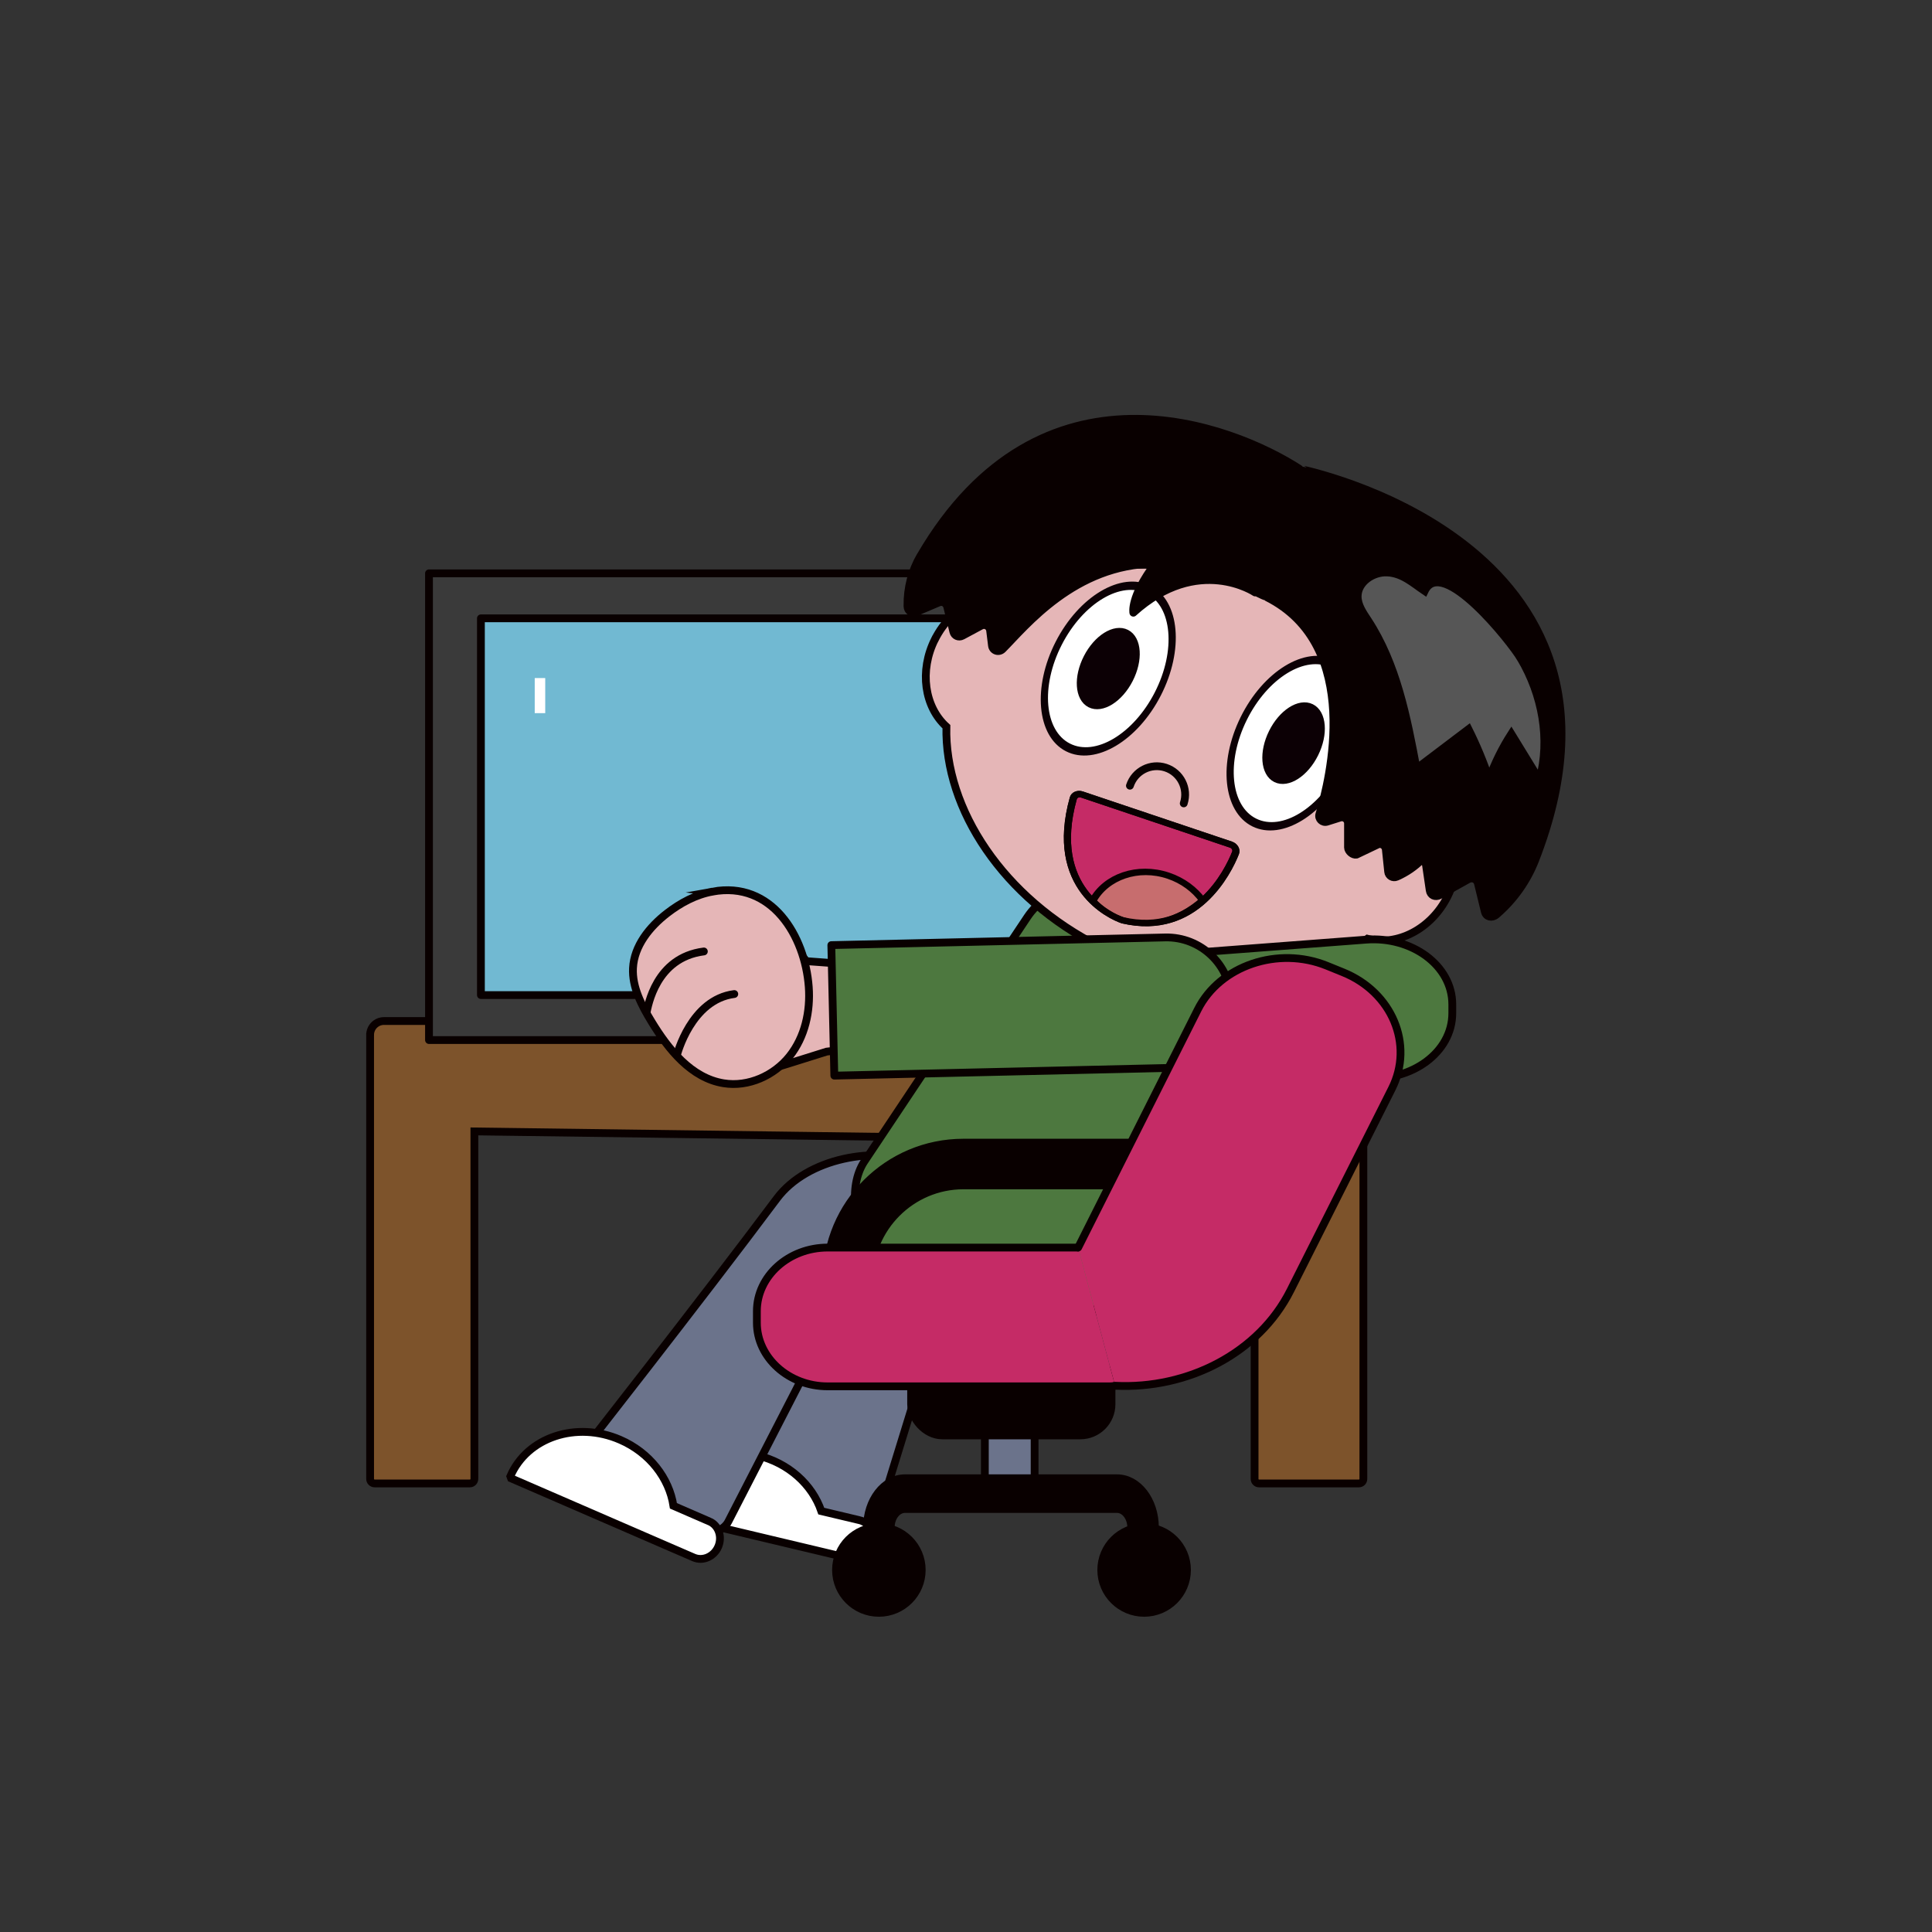 <svg id="ewaEesl10X61" xmlns="http://www.w3.org/2000/svg" xmlns:xlink="http://www.w3.org/1999/xlink" viewBox="0 0 800 800" shape-rendering="geometricPrecision" text-rendering="geometricPrecision"><rect x="0" y="0" width="800" height="800" fill="#333333" stroke="none"/><style><![CDATA[#ewaEesl10X68_ts {animation: ewaEesl10X68_ts__ts 8000ms linear infinite normal forwards}@keyframes ewaEesl10X68_ts__ts { 0% {transform: translate(64.91px,108.12px) scale(0,1)} 17.5% {transform: translate(64.91px,108.12px) scale(0,1);animation-timing-function: cubic-bezier(0.42,0,0.58,1)} 42.5% {transform: translate(64.91px,108.12px) scale(1,1)} 68.75% {transform: translate(64.91px,108.12px) scale(1,1)} 100% {transform: translate(64.91px,108.12px) scale(0,1)}} #ewaEesl10X69 {animation: ewaEesl10X69_c_o 8000ms linear infinite normal forwards}@keyframes ewaEesl10X69_c_o { 0% {opacity: 1} 1.875% {opacity: 0} 3.875% {opacity: 1} 5.75% {opacity: 0} 7.75% {opacity: 1} 9.625% {opacity: 0} 11.625% {opacity: 1} 13.5% {opacity: 0} 15.5% {opacity: 1} 17.375% {opacity: 0} 19.375% {opacity: 1} 100% {opacity: 1}} #ewaEesl10X610_ts {animation: ewaEesl10X610_ts__ts 8000ms linear infinite normal forwards}@keyframes ewaEesl10X610_ts__ts { 0% {transform: translate(64.91px,134.44px) scale(0,1)} 25% {transform: translate(64.91px,134.44px) scale(0,1);animation-timing-function: cubic-bezier(0.42,0,0.58,1)} 50% {transform: translate(64.91px,134.44px) scale(1,1)} 68.75% {transform: translate(64.91px,134.44px) scale(1,1)} 95% {transform: translate(64.91px,134.44px) scale(0,1)} 100% {transform: translate(64.91px,134.44px) scale(0,1)}} #ewaEesl10X611_ts {animation: ewaEesl10X611_ts__ts 8000ms linear infinite normal forwards}@keyframes ewaEesl10X611_ts__ts { 0% {transform: translate(105.38px,134.44px) scale(0,1)} 27.5% {transform: translate(105.38px,134.44px) scale(0,1);animation-timing-function: cubic-bezier(0.42,0,0.58,1)} 52.5% {transform: translate(105.38px,134.44px) scale(1,1)} 68.75% {transform: translate(105.38px,134.44px) scale(1,1)} 93.75% {transform: translate(105.38px,134.44px) scale(0,1)} 100% {transform: translate(105.38px,134.44px) scale(0,1)}} #ewaEesl10X612_ts {animation: ewaEesl10X612_ts__ts 8000ms linear infinite normal forwards}@keyframes ewaEesl10X612_ts__ts { 0% {transform: translate(64.91px,161.56px) scale(0,1)} 35% {transform: translate(64.91px,161.56px) scale(0,1);animation-timing-function: cubic-bezier(0.42,0,0.58,1)} 60% {transform: translate(64.91px,161.56px) scale(1,1)} 68.75% {transform: translate(64.91px,161.56px) scale(1,1)} 86.25% {transform: translate(64.91px,161.56px) scale(0,1)} 100% {transform: translate(64.91px,161.56px) scale(0,1)}} #ewaEesl10X613_ts {animation: ewaEesl10X613_ts__ts 8000ms linear infinite normal forwards}@keyframes ewaEesl10X613_ts__ts { 0% {transform: translate(91.86px,161.56px) scale(0,1)} 37.5% {transform: translate(91.86px,161.56px) scale(0,1);animation-timing-function: cubic-bezier(0.42,0,0.58,1)} 62.5% {transform: translate(91.86px,161.56px) scale(1,1)} 68.75% {transform: translate(91.86px,161.56px) scale(1,1)} 85% {transform: translate(91.86px,161.56px) scale(0,1)} 100% {transform: translate(91.86px,161.56px) scale(0,1)}} #ewaEesl10X614_ts {animation: ewaEesl10X614_ts__ts 8000ms linear infinite normal forwards}@keyframes ewaEesl10X614_ts__ts { 0% {transform: translate(119.71px,161.56px) scale(0,1)} 40% {transform: translate(119.71px,161.56px) scale(0,1);animation-timing-function: cubic-bezier(0.42,0,0.58,1)} 65% {transform: translate(119.71px,161.56px) scale(1,1)} 68.75% {transform: translate(119.71px,161.56px) scale(1,1)} 77.5% {transform: translate(119.71px,161.56px) scale(0,1)} 100% {transform: translate(119.71px,161.56px) scale(0,1)}} #ewaEesl10X615_tr {animation: ewaEesl10X615_tr__tr 8000ms linear infinite normal forwards}@keyframes ewaEesl10X615_tr__tr { 0% {transform: translate(192.91px,335.382px) rotate(0deg)} 55% {transform: translate(192.91px,335.382px) rotate(0deg)} 60% {transform: translate(192.91px,335.382px) rotate(22.843deg)} 65% {transform: translate(192.91px,335.382px) rotate(0deg)} 70% {transform: translate(192.91px,335.382px) rotate(22.843deg)} 75% {transform: translate(192.91px,335.382px) rotate(0deg)} 100% {transform: translate(192.91px,335.382px) rotate(0deg)}} #ewaEesl10X618_tr {animation: ewaEesl10X618_tr__tr 8000ms linear infinite normal forwards}@keyframes ewaEesl10X618_tr__tr { 0% {transform: translate(183.985px,307.955px) rotate(0deg)} 55% {transform: translate(183.985px,307.955px) rotate(0deg)} 60% {transform: translate(183.985px,307.955px) rotate(-23.891deg)} 65% {transform: translate(183.985px,307.955px) rotate(0deg)} 70% {transform: translate(183.985px,307.955px) rotate(-23.891deg)} 75% {transform: translate(183.985px,307.955px) rotate(0deg)} 100% {transform: translate(183.985px,307.955px) rotate(0deg)}} #ewaEesl10X619 {animation: ewaEesl10X619__m 8000ms linear infinite normal forwards}@keyframes ewaEesl10X619__m { 0% {d: path('M213.65,329.9C215.226,321.039,220.431,307.15,220.431,307.15C220.431,307.15,221.341,295.029,213.672,293.665C196.047,286.49,169.501,291.545,157.85,307.15C129.042,345.733,79.92,408.35,79.92,408.35C77.34,411.7,78.51,416.22,82.3,417.59L130.69,435.01C133.85,436.15,137.6,434.61,139.19,431.52L178.75,354.57C195.15,357.29,210.73,346.31,213.65,329.9Z')} 55% {d: path('M213.65,329.9C215.226,321.039,220.431,307.15,220.431,307.15C220.431,307.15,221.341,295.029,213.672,293.665C196.047,286.49,169.501,291.545,157.85,307.15C129.042,345.733,79.92,408.35,79.92,408.35C77.34,411.7,78.51,416.22,82.3,417.59L130.69,435.01C133.85,436.15,137.6,434.61,139.19,431.52L178.75,354.57C195.15,357.29,210.73,346.31,213.65,329.9Z')} 60% {d: path('M213.65,329.9C215.226,321.039,230.952,306.001,230.952,306.001C230.952,306.001,207.617,300.078,197.451,298.38C169.976,293.791,157.85,307.15,157.85,307.15C157.85,307.15,79.92,408.35,79.92,408.35C77.34,411.7,78.51,416.22,82.3,417.59L130.69,435.01C133.85,436.15,137.6,434.61,139.19,431.52L178.75,354.57C195.15,357.29,210.73,346.31,213.65,329.9Z')} 65% {d: path('M213.65,329.9C215.226,321.039,220.431,307.15,220.431,307.15C220.431,307.15,221.341,295.029,213.672,293.665C196.047,286.49,169.501,291.545,157.85,307.15C129.042,345.733,79.92,408.35,79.92,408.35C77.34,411.7,78.51,416.22,82.3,417.59L130.69,435.01C133.85,436.15,137.6,434.61,139.19,431.52L178.75,354.57C195.15,357.29,210.73,346.31,213.65,329.9Z')} 70% {d: path('M213.65,329.9C215.226,321.039,230.952,306.001,230.952,306.001C230.952,306.001,207.617,300.078,197.451,298.38C169.976,293.791,157.85,307.15,157.85,307.15C157.85,307.15,79.92,408.35,79.92,408.35C77.34,411.7,78.51,416.22,82.3,417.59L130.69,435.01C133.85,436.15,137.6,434.61,139.19,431.52L178.75,354.57C195.15,357.29,210.73,346.31,213.65,329.9Z')} 75% {d: path('M213.65,329.9C215.226,321.039,220.431,307.15,220.431,307.15C220.431,307.15,221.341,295.029,213.672,293.665C196.047,286.49,169.501,291.545,157.85,307.15C129.042,345.733,79.92,408.35,79.92,408.35C77.34,411.7,78.51,416.22,82.3,417.59L130.69,435.01C133.85,436.15,137.6,434.61,139.19,431.52L178.75,354.57C195.15,357.29,210.73,346.31,213.65,329.9Z')} 100% {d: path('M213.65,329.9C215.226,321.039,220.431,307.15,220.431,307.15C220.431,307.15,221.341,295.029,213.672,293.665C196.047,286.49,169.501,291.545,157.85,307.15C129.042,345.733,79.92,408.35,79.92,408.35C77.34,411.7,78.51,416.22,82.3,417.59L130.69,435.01C133.85,436.15,137.6,434.61,139.19,431.52L178.75,354.57C195.15,357.29,210.73,346.31,213.65,329.9Z')}} #ewaEesl10X621_tr {animation: ewaEesl10X621_tr__tr 8000ms linear infinite normal forwards}@keyframes ewaEesl10X621_tr__tr { 0% {transform: translate(233.6px,347.455px) rotate(0deg);animation-timing-function: cubic-bezier(0,0,0.58,1)} 12.5% {transform: translate(233.6px,347.455px) rotate(14.987deg)} 25% {transform: translate(233.6px,347.455px) rotate(0deg);animation-timing-function: cubic-bezier(0,0,0.58,1)} 37.5% {transform: translate(233.6px,347.455px) rotate(0deg);animation-timing-function: cubic-bezier(0,0,0.58,1)} 50% {transform: translate(233.6px,347.455px) rotate(14.987deg)} 75% {transform: translate(233.6px,347.455px) rotate(14.987deg);animation-timing-function: cubic-bezier(0.42,0,0.58,1)} 87.5% {transform: translate(233.6px,347.455px) rotate(0deg)} 100% {transform: translate(233.6px,347.455px) rotate(0deg)}} #ewaEesl10X623_tr {animation: ewaEesl10X623_tr__tr 8000ms linear infinite normal forwards}@keyframes ewaEesl10X623_tr__tr { 0% {transform: translate(304.808px,202.014px) rotate(0deg)} 12.5% {transform: translate(304.808px,202.014px) rotate(-7.642deg)} 25% {transform: translate(304.808px,202.014px) rotate(0deg)} 100% {transform: translate(304.808px,202.014px) rotate(0deg)}} #ewaEesl10X627 {animation: ewaEesl10X627__m 8000ms linear infinite normal forwards}@keyframes ewaEesl10X627__m { 0% {d: path('M-24.59,0C-24.59,-16.939,-13.581,-30.67,0,-30.67C13.581,-30.67,24.59,-16.939,24.59,0C24.59,16.939,13.581,30.67,0,30.67C-13.581,30.67,-24.59,16.939,-24.59,0Z')} 16% {d: path('M-24.59,0C-24.59,-16.939,-13.581,-30.67,0,-30.67C13.581,-30.67,24.59,-16.939,24.59,0C24.59,16.939,13.581,30.67,0,30.67C-13.581,30.67,-24.59,16.939,-24.59,0Z')} 16.75% {d: path('M-24.59,0C-24.59,-16.939,-13.581,-19.08,0,-19.08C13.581,-19.08,24.59,-16.939,24.59,0C24.59,16.939,13.581,30.67,0,30.67C-13.581,30.67,-24.59,16.939,-24.59,0Z')} 17.5% {d: path('M-23.802,1.817C-8.132,1.817,-7.806,1.594,-0.667,1.335C6.744,1.066,19.328,1.175,24.558,1.175C24.558,17.08,13.038,30.764,0,30.67C-13.038,30.576,-24.445,17.723,-23.802,1.817Z')} 18.25% {d: path('M-23.802,1.817C-16.572,17.402,-7.484,18.946,-0.345,18.687C7.066,18.418,17.971,14.349,24.558,1.175C24.558,17.08,13.038,30.764,0,30.67C-13.038,30.576,-24.445,17.723,-23.802,1.817Z')} 19% {d: path('M-23.802,1.817C-24.124,23.989,-7.002,30.835,0.137,30.576C7.548,30.307,23.433,24.15,24.558,1.175C24.558,17.08,13.038,30.764,0,30.67C-13.038,30.576,-24.445,17.723,-23.802,1.817Z')} 19.75% {d: path('M-23.802,1.817C-16.572,17.402,-7.484,18.946,-0.345,18.687C7.066,18.418,17.971,14.349,24.558,1.175C24.558,17.08,13.038,30.764,0,30.67C-13.038,30.576,-24.445,17.723,-23.802,1.817Z')} 20.5% {d: path('M-23.802,1.817C-8.132,1.817,-7.806,1.594,-0.667,1.335C6.744,1.066,19.328,1.175,24.558,1.175C24.558,17.08,13.038,30.764,0,30.67C-13.038,30.576,-24.445,17.723,-23.802,1.817Z')} 21.25% {d: path('M-24.59,0C-24.59,-16.939,-13.581,-19.08,0,-19.08C13.581,-19.08,24.59,-16.939,24.59,0C24.59,16.939,13.581,30.67,0,30.67C-13.581,30.67,-24.59,16.939,-24.59,0Z')} 22% {d: path('M-24.59,0C-24.59,-16.939,-13.581,-30.67,0,-30.67C13.581,-30.67,24.59,-16.939,24.59,0C24.59,16.939,13.581,30.67,0,30.67C-13.581,30.67,-24.59,16.939,-24.59,0Z')} 55% {d: path('M-24.59,0C-24.59,-16.939,-13.581,-30.67,0,-30.67C13.581,-30.67,24.59,-16.939,24.59,0C24.59,16.939,13.581,30.67,0,30.67C-13.581,30.67,-24.59,16.939,-24.59,0Z')} 55.75% {d: path('M-24.59,0C-24.59,-16.939,-13.581,-19.08,0,-19.08C13.581,-19.08,24.59,-16.939,24.59,0C24.59,16.939,13.581,30.67,0,30.67C-13.581,30.67,-24.59,16.939,-24.59,0Z')} 56.5% {d: path('M-23.802,1.817C-8.132,1.817,-7.806,1.594,-0.667,1.335C6.744,1.066,19.328,1.175,24.558,1.175C24.558,17.08,13.038,30.764,0,30.67C-13.038,30.576,-24.445,17.723,-23.802,1.817Z')} 57.25% {d: path('M-23.802,1.817C-16.572,17.402,-7.484,18.946,-0.345,18.687C7.066,18.418,17.971,14.349,24.558,1.175C24.558,17.08,13.038,30.764,0,30.67C-13.038,30.576,-24.445,17.723,-23.802,1.817Z')} 58% {d: path('M-23.802,1.817C-24.124,23.989,-7.002,30.835,0.137,30.576C7.548,30.307,23.433,24.15,24.558,1.175C24.558,17.08,13.038,30.764,0,30.67C-13.038,30.576,-24.445,17.723,-23.802,1.817Z')} 58.75% {d: path('M-23.802,1.817C-16.572,17.402,-7.484,18.946,-0.345,18.687C7.066,18.418,17.971,14.349,24.558,1.175C24.558,17.08,13.038,30.764,0,30.67C-13.038,30.576,-24.445,17.723,-23.802,1.817Z')} 59.5% {d: path('M-23.802,1.817C-8.132,1.817,-7.806,1.594,-0.667,1.335C6.744,1.066,19.328,1.175,24.558,1.175C24.558,17.08,13.038,30.764,0,30.67C-13.038,30.576,-24.445,17.723,-23.802,1.817Z')} 60.25% {d: path('M-24.59,0C-24.59,-16.939,-13.581,-19.08,0,-19.08C13.581,-19.08,24.59,-16.939,24.59,0C24.59,16.939,13.581,30.67,0,30.67C-13.581,30.67,-24.59,16.939,-24.59,0Z')} 61% {d: path('M-24.59,0C-24.59,-16.939,-13.581,-30.67,0,-30.67C13.581,-30.67,24.59,-16.939,24.59,0C24.59,16.939,13.581,30.67,0,30.67C-13.581,30.67,-24.59,16.939,-24.59,0Z')} 100% {d: path('M-24.59,0C-24.59,-16.939,-13.581,-30.67,0,-30.67C13.581,-30.67,24.59,-16.939,24.59,0C24.59,16.939,13.581,30.67,0,30.67C-13.581,30.67,-24.59,16.939,-24.59,0Z')}} #ewaEesl10X631 {animation: ewaEesl10X631__m 8000ms linear infinite normal forwards}@keyframes ewaEesl10X631__m { 0% {d: path('M-24.59,0C-24.59,-16.939,-13.581,-30.67,0,-30.67C13.581,-30.67,24.59,-16.939,24.59,0C24.59,16.939,13.581,30.67,0,30.67C-13.581,30.67,-24.59,16.939,-24.59,0Z')} 16% {d: path('M-24.59,0C-24.59,-16.939,-13.581,-30.67,0,-30.67C13.581,-30.67,24.59,-16.939,24.59,0C24.59,16.939,13.581,30.67,0,30.67C-13.581,30.67,-24.59,16.939,-24.59,0Z')} 16.75% {d: path('M-24.59,0C-24.59,-16.939,-13.581,-19.08,0,-19.08C13.581,-19.08,24.59,-16.939,24.59,0C24.59,16.939,13.581,30.67,0,30.67C-13.581,30.67,-24.59,16.939,-24.59,0Z')} 17.5% {d: path('M-23.802,1.817C-8.132,1.817,-7.806,1.594,-0.667,1.335C6.744,1.066,19.328,1.175,24.558,1.175C24.558,17.08,13.038,30.764,0,30.67C-13.038,30.576,-24.445,17.723,-23.802,1.817Z')} 18.25% {d: path('M-23.802,1.817C-16.572,17.402,-7.484,18.946,-0.345,18.687C7.066,18.418,17.971,14.349,24.558,1.175C24.558,17.08,13.038,30.764,0,30.67C-13.038,30.576,-24.445,17.723,-23.802,1.817Z')} 19% {d: path('M-23.802,1.817C-24.124,23.989,-7.002,30.835,0.137,30.576C7.548,30.307,23.433,24.15,24.558,1.175C24.558,17.08,13.038,30.764,0,30.67C-13.038,30.576,-24.445,17.723,-23.802,1.817Z')} 19.75% {d: path('M-23.802,1.817C-16.572,17.402,-7.484,18.946,-0.345,18.687C7.066,18.418,17.971,14.349,24.558,1.175C24.558,17.08,13.038,30.764,0,30.67C-13.038,30.576,-24.445,17.723,-23.802,1.817Z')} 20.5% {d: path('M-23.802,1.817C-8.132,1.817,-7.806,1.594,-0.667,1.335C6.744,1.066,19.328,1.175,24.558,1.175C24.558,17.08,13.038,30.764,0,30.67C-13.038,30.576,-24.445,17.723,-23.802,1.817Z')} 21.25% {d: path('M-24.59,0C-24.59,-16.939,-13.581,-19.08,0,-19.08C13.581,-19.08,24.59,-16.939,24.59,0C24.59,16.939,13.581,30.67,0,30.67C-13.581,30.67,-24.59,16.939,-24.59,0Z')} 22% {d: path('M-24.59,0C-24.59,-16.939,-13.581,-30.67,0,-30.67C13.581,-30.67,24.59,-16.939,24.59,0C24.59,16.939,13.581,30.67,0,30.67C-13.581,30.67,-24.59,16.939,-24.59,0Z')} 55% {d: path('M-24.59,0C-24.59,-16.939,-13.581,-30.67,0,-30.67C13.581,-30.67,24.59,-16.939,24.59,0C24.59,16.939,13.581,30.67,0,30.67C-13.581,30.67,-24.59,16.939,-24.59,0Z')} 55.75% {d: path('M-24.59,0C-24.59,-16.939,-13.581,-19.08,0,-19.08C13.581,-19.08,24.59,-16.939,24.59,0C24.59,16.939,13.581,30.67,0,30.67C-13.581,30.67,-24.59,16.939,-24.59,0Z')} 56.5% {d: path('M-23.802,1.817C-8.132,1.817,-7.806,1.594,-0.667,1.335C6.744,1.066,19.328,1.175,24.558,1.175C24.558,17.08,13.038,30.764,0,30.67C-13.038,30.576,-24.445,17.723,-23.802,1.817Z')} 57.25% {d: path('M-23.802,1.817C-16.572,17.402,-7.484,18.946,-0.345,18.687C7.066,18.418,17.971,14.349,24.558,1.175C24.558,17.08,13.038,30.764,0,30.67C-13.038,30.576,-24.445,17.723,-23.802,1.817Z')} 58% {d: path('M-23.802,1.817C-24.124,23.989,-7.002,30.835,0.137,30.576C7.548,30.307,23.433,24.15,24.558,1.175C24.558,17.08,13.038,30.764,0,30.67C-13.038,30.576,-24.445,17.723,-23.802,1.817Z')} 58.75% {d: path('M-23.802,1.817C-16.572,17.402,-7.484,18.946,-0.345,18.687C7.066,18.418,17.971,14.349,24.558,1.175C24.558,17.08,13.038,30.764,0,30.67C-13.038,30.576,-24.445,17.723,-23.802,1.817Z')} 59.5% {d: path('M-23.802,1.817C-8.132,1.817,-7.806,1.594,-0.667,1.335C6.744,1.066,19.328,1.175,24.558,1.175C24.558,17.08,13.038,30.764,0,30.67C-13.038,30.576,-24.445,17.723,-23.802,1.817Z')} 60.25% {d: path('M-24.59,0C-24.59,-16.939,-13.581,-19.08,0,-19.08C13.581,-19.08,24.59,-16.939,24.59,0C24.59,16.939,13.581,30.67,0,30.67C-13.581,30.67,-24.59,16.939,-24.59,0Z')} 61% {d: path('M-24.59,0C-24.59,-16.939,-13.581,-30.67,0,-30.67C13.581,-30.67,24.59,-16.939,24.59,0C24.59,16.939,13.581,30.67,0,30.67C-13.581,30.67,-24.59,16.939,-24.59,0Z')} 100% {d: path('M-24.59,0C-24.59,-16.939,-13.581,-30.67,0,-30.67C13.581,-30.67,24.59,-16.939,24.59,0C24.59,16.939,13.581,30.67,0,30.67C-13.581,30.67,-24.59,16.939,-24.59,0Z')}} #ewaEesl10X633 {animation: ewaEesl10X633__m 8000ms linear infinite normal forwards}@keyframes ewaEesl10X633__m { 0% {d: path('M-24.59,0C-24.59,-16.939,-13.581,-30.67,0,-30.67C13.581,-30.67,24.59,-16.939,24.59,0C24.59,16.939,13.581,30.67,0,30.67C-13.581,30.67,-24.59,16.939,-24.59,0Z')} 16% {d: path('M-24.59,0C-24.59,-16.939,-13.581,-30.67,0,-30.67C13.581,-30.67,24.59,-16.939,24.59,0C24.59,16.939,13.581,30.67,0,30.67C-13.581,30.67,-24.59,16.939,-24.59,0Z')} 16.75% {d: path('M-24.59,0C-24.59,-16.939,-13.581,-19.08,0,-19.08C13.581,-19.08,24.59,-16.939,24.59,0C24.59,16.939,13.581,30.67,0,30.67C-13.581,30.67,-24.59,16.939,-24.59,0Z')} 17.5% {d: path('M-23.802,1.817C-8.132,1.817,-7.806,1.594,-0.667,1.335C6.744,1.066,19.328,1.175,24.558,1.175C24.558,17.08,13.038,30.764,0,30.67C-13.038,30.576,-24.445,17.723,-23.802,1.817Z')} 18.25% {d: path('M-23.802,1.817C-16.572,17.402,-7.484,18.946,-0.345,18.687C7.066,18.418,17.971,14.349,24.558,1.175C24.558,17.08,13.038,30.764,0,30.67C-13.038,30.576,-24.445,17.723,-23.802,1.817Z')} 19% {d: path('M-23.802,1.817C-24.124,23.989,-7.002,30.835,0.137,30.576C7.548,30.307,23.433,24.15,24.558,1.175C24.558,17.08,13.038,30.764,0,30.67C-13.038,30.576,-24.445,17.723,-23.802,1.817Z')} 19.75% {d: path('M-23.802,1.817C-16.572,17.402,-7.484,18.946,-0.345,18.687C7.066,18.418,17.971,14.349,24.558,1.175C24.558,17.08,13.038,30.764,0,30.67C-13.038,30.576,-24.445,17.723,-23.802,1.817Z')} 20.5% {d: path('M-23.802,1.817C-8.132,1.817,-7.806,1.594,-0.667,1.335C6.744,1.066,19.328,1.175,24.558,1.175C24.558,17.08,13.038,30.764,0,30.67C-13.038,30.576,-24.445,17.723,-23.802,1.817Z')} 21.25% {d: path('M-24.59,0C-24.59,-16.939,-13.581,-19.08,0,-19.08C13.581,-19.08,24.59,-16.939,24.59,0C24.59,16.939,13.581,30.67,0,30.67C-13.581,30.67,-24.59,16.939,-24.59,0Z')} 22% {d: path('M-24.59,0C-24.59,-16.939,-13.581,-30.67,0,-30.67C13.581,-30.67,24.59,-16.939,24.59,0C24.59,16.939,13.581,30.67,0,30.67C-13.581,30.67,-24.59,16.939,-24.59,0Z')} 55% {d: path('M-24.59,0C-24.59,-16.939,-13.581,-30.67,0,-30.67C13.581,-30.67,24.59,-16.939,24.59,0C24.59,16.939,13.581,30.67,0,30.67C-13.581,30.67,-24.59,16.939,-24.59,0Z')} 55.75% {d: path('M-24.59,0C-24.59,-16.939,-13.581,-19.08,0,-19.08C13.581,-19.08,24.59,-16.939,24.59,0C24.59,16.939,13.581,30.67,0,30.67C-13.581,30.67,-24.59,16.939,-24.59,0Z')} 56.5% {d: path('M-23.802,1.817C-8.132,1.817,-7.806,1.594,-0.667,1.335C6.744,1.066,19.328,1.175,24.558,1.175C24.558,17.08,13.038,30.764,0,30.67C-13.038,30.576,-24.445,17.723,-23.802,1.817Z')} 57.25% {d: path('M-23.802,1.817C-16.572,17.402,-7.484,18.946,-0.345,18.687C7.066,18.418,17.971,14.349,24.558,1.175C24.558,17.08,13.038,30.764,0,30.67C-13.038,30.576,-24.445,17.723,-23.802,1.817Z')} 58% {d: path('M-23.802,1.817C-24.124,23.989,-7.002,30.835,0.137,30.576C7.548,30.307,23.433,24.15,24.558,1.175C24.558,17.08,13.038,30.764,0,30.67C-13.038,30.576,-24.445,17.723,-23.802,1.817Z')} 58.75% {d: path('M-23.802,1.817C-16.572,17.402,-7.484,18.946,-0.345,18.687C7.066,18.418,17.971,14.349,24.558,1.175C24.558,17.08,13.038,30.764,0,30.67C-13.038,30.576,-24.445,17.723,-23.802,1.817Z')} 59.5% {d: path('M-23.802,1.817C-8.132,1.817,-7.806,1.594,-0.667,1.335C6.744,1.066,19.328,1.175,24.558,1.175C24.558,17.08,13.038,30.764,0,30.67C-13.038,30.576,-24.445,17.723,-23.802,1.817Z')} 60.25% {d: path('M-24.59,0C-24.59,-16.939,-13.581,-19.08,0,-19.08C13.581,-19.08,24.59,-16.939,24.59,0C24.59,16.939,13.581,30.67,0,30.67C-13.581,30.67,-24.59,16.939,-24.59,0Z')} 61% {d: path('M-24.59,0C-24.59,-16.939,-13.581,-30.67,0,-30.67C13.581,-30.67,24.59,-16.939,24.59,0C24.59,16.939,13.581,30.67,0,30.67C-13.581,30.67,-24.59,16.939,-24.59,0Z')} 100% {d: path('M-24.59,0C-24.59,-16.939,-13.581,-30.67,0,-30.67C13.581,-30.67,24.59,-16.939,24.59,0C24.59,16.939,13.581,30.67,0,30.67C-13.581,30.67,-24.59,16.939,-24.59,0Z')}} #ewaEesl10X637 {animation: ewaEesl10X637__m 8000ms linear infinite normal forwards}@keyframes ewaEesl10X637__m { 0% {d: path('M-24.59,0C-24.59,-16.939,-13.581,-30.67,0,-30.67C13.581,-30.67,24.59,-16.939,24.59,0C24.59,16.939,13.581,30.67,0,30.67C-13.581,30.67,-24.59,16.939,-24.59,0Z')} 16% {d: path('M-24.59,0C-24.59,-16.939,-13.581,-30.67,0,-30.67C13.581,-30.67,24.59,-16.939,24.59,0C24.59,16.939,13.581,30.67,0,30.67C-13.581,30.67,-24.59,16.939,-24.59,0Z')} 16.75% {d: path('M-24.59,0C-24.59,-16.939,-13.581,-19.08,0,-19.08C13.581,-19.08,24.59,-16.939,24.59,0C24.59,16.939,13.581,30.67,0,30.67C-13.581,30.67,-24.59,16.939,-24.59,0Z')} 17.5% {d: path('M-23.802,1.817C-8.132,1.817,-7.806,1.594,-0.667,1.335C6.744,1.066,19.328,1.175,24.558,1.175C24.558,17.08,13.038,30.764,0,30.67C-13.038,30.576,-24.445,17.723,-23.802,1.817Z')} 18.25% {d: path('M-23.802,1.817C-16.572,17.402,-7.484,18.946,-0.345,18.687C7.066,18.418,17.971,14.349,24.558,1.175C24.558,17.08,13.038,30.764,0,30.67C-13.038,30.576,-24.445,17.723,-23.802,1.817Z')} 19% {d: path('M-23.802,1.817C-24.124,23.989,-7.002,30.835,0.137,30.576C7.548,30.307,23.433,24.15,24.558,1.175C24.558,17.08,13.038,30.764,0,30.67C-13.038,30.576,-24.445,17.723,-23.802,1.817Z')} 19.75% {d: path('M-23.802,1.817C-16.572,17.402,-7.484,18.946,-0.345,18.687C7.066,18.418,17.971,14.349,24.558,1.175C24.558,17.08,13.038,30.764,0,30.67C-13.038,30.576,-24.445,17.723,-23.802,1.817Z')} 20.5% {d: path('M-23.802,1.817C-8.132,1.817,-7.806,1.594,-0.667,1.335C6.744,1.066,19.328,1.175,24.558,1.175C24.558,17.08,13.038,30.764,0,30.67C-13.038,30.576,-24.445,17.723,-23.802,1.817Z')} 21.25% {d: path('M-24.59,0C-24.59,-16.939,-13.581,-19.08,0,-19.08C13.581,-19.08,24.59,-16.939,24.59,0C24.59,16.939,13.581,30.67,0,30.67C-13.581,30.67,-24.59,16.939,-24.59,0Z')} 22% {d: path('M-24.59,0C-24.59,-16.939,-13.581,-30.67,0,-30.67C13.581,-30.67,24.59,-16.939,24.59,0C24.59,16.939,13.581,30.67,0,30.67C-13.581,30.67,-24.59,16.939,-24.59,0Z')} 55% {d: path('M-24.59,0C-24.59,-16.939,-13.581,-30.67,0,-30.67C13.581,-30.67,24.59,-16.939,24.59,0C24.59,16.939,13.581,30.67,0,30.67C-13.581,30.67,-24.59,16.939,-24.59,0Z')} 55.75% {d: path('M-24.59,0C-24.59,-16.939,-13.581,-19.08,0,-19.08C13.581,-19.08,24.59,-16.939,24.59,0C24.59,16.939,13.581,30.67,0,30.67C-13.581,30.67,-24.59,16.939,-24.59,0Z')} 56.5% {d: path('M-23.802,1.817C-8.132,1.817,-7.806,1.594,-0.667,1.335C6.744,1.066,19.328,1.175,24.558,1.175C24.558,17.08,13.038,30.764,0,30.67C-13.038,30.576,-24.445,17.723,-23.802,1.817Z')} 57.25% {d: path('M-23.802,1.817C-16.572,17.402,-7.484,18.946,-0.345,18.687C7.066,18.418,17.971,14.349,24.558,1.175C24.558,17.08,13.038,30.764,0,30.67C-13.038,30.576,-24.445,17.723,-23.802,1.817Z')} 58% {d: path('M-23.802,1.817C-24.124,23.989,-7.002,30.835,0.137,30.576C7.548,30.307,23.433,24.15,24.558,1.175C24.558,17.08,13.038,30.764,0,30.67C-13.038,30.576,-24.445,17.723,-23.802,1.817Z')} 58.75% {d: path('M-23.802,1.817C-16.572,17.402,-7.484,18.946,-0.345,18.687C7.066,18.418,17.971,14.349,24.558,1.175C24.558,17.08,13.038,30.764,0,30.67C-13.038,30.576,-24.445,17.723,-23.802,1.817Z')} 59.5% {d: path('M-23.802,1.817C-8.132,1.817,-7.806,1.594,-0.667,1.335C6.744,1.066,19.328,1.175,24.558,1.175C24.558,17.08,13.038,30.764,0,30.67C-13.038,30.576,-24.445,17.723,-23.802,1.817Z')} 60.25% {d: path('M-24.59,0C-24.59,-16.939,-13.581,-19.08,0,-19.08C13.581,-19.08,24.59,-16.939,24.59,0C24.59,16.939,13.581,30.67,0,30.67C-13.581,30.67,-24.59,16.939,-24.59,0Z')} 61% {d: path('M-24.59,0C-24.59,-16.939,-13.581,-30.67,0,-30.67C13.581,-30.67,24.59,-16.939,24.59,0C24.59,16.939,13.581,30.67,0,30.67C-13.581,30.67,-24.59,16.939,-24.59,0Z')} 100% {d: path('M-24.59,0C-24.59,-16.939,-13.581,-30.67,0,-30.67C13.581,-30.67,24.59,-16.939,24.59,0C24.59,16.939,13.581,30.67,0,30.67C-13.581,30.67,-24.59,16.939,-24.59,0Z')}} #ewaEesl10X640_to {animation: ewaEesl10X640_to__to 8000ms linear infinite normal forwards}@keyframes ewaEesl10X640_to__to { 0% {transform: translate(303.464px,170.772px)} 1.25% {transform: translate(303.464px,170.772px)} 6.25% {transform: translate(295.849px,179.839px)} 11.25% {transform: translate(303.464px,170.772px)} 55% {transform: translate(303.464px,170.772px)} 60% {transform: translate(295.849px,179.839px)} 65% {transform: translate(303.464px,170.772px)} 70% {transform: translate(295.849px,179.839px)} 75% {transform: translate(303.464px,170.772px)} 100% {transform: translate(303.464px,170.772px)}} #ewaEesl10X641 {animation: ewaEesl10X641__m 8000ms linear infinite normal forwards}@keyframes ewaEesl10X641__m { 0% {d: path('M181.87,218.29C181.8,216.66,183.12,215.3,184.76,215.3L250.18,215.3C251.81,215.3,253.14,216.66,253.07,218.29C252.66,228.07,248.418,262.037,217.48,265.45C212.38,265.45,183.886,262.365,181.87,218.29Z')} 1.25% {d: path('M181.87,218.29C181.8,216.66,183.12,215.3,184.76,215.3L250.18,215.3C251.81,215.3,253.14,216.66,253.07,218.29C252.66,228.07,248.418,262.037,217.48,265.45C212.38,265.45,183.886,262.365,181.87,218.29Z')} 3.75% {d: path('M186.766,218.29C186.696,216.66,188.016,215.3,189.656,215.3L245.54,215.3C247.17,215.3,248.5,216.66,248.43,218.29C248.02,228.07,243.359,241.92,218.533,242.825C213.433,242.825,188.29,241.019,186.766,218.29Z')} 6.25% {d: path('M196.858,218.29C196.788,216.66,198.108,215.3,199.748,215.3L232.228,215.3C233.858,215.3,235.188,216.66,235.118,218.29C234.708,228.07,227.729,230.346,216.234,231.002C211.134,231.002,200.799,230.346,196.858,218.29Z')} 8.75% {d: path('M186.766,218.29C186.696,216.66,188.016,215.3,189.656,215.3L245.54,215.3C247.17,215.3,248.5,216.66,248.43,218.29C248.02,228.07,243.359,241.92,218.533,242.825C213.433,242.825,188.29,241.019,186.766,218.29Z')} 11.25% {d: path('M181.87,218.29C181.8,216.66,183.12,215.3,184.76,215.3L250.18,215.3C251.81,215.3,253.14,216.66,253.07,218.29C252.66,228.07,248.418,262.037,217.48,265.45C212.38,265.45,183.886,262.365,181.87,218.29Z')} 55% {d: path('M181.87,218.29C181.8,216.66,183.12,215.3,184.76,215.3L250.18,215.3C251.81,215.3,253.14,216.66,253.07,218.29C252.66,228.07,248.418,262.037,217.48,265.45C212.38,265.45,183.886,262.365,181.87,218.29Z')} 57.5% {d: path('M186.766,218.29C186.696,216.66,188.016,215.3,189.656,215.3L245.54,215.3C247.17,215.3,248.5,216.66,248.43,218.29C248.02,228.07,243.359,241.92,218.533,242.825C213.433,242.825,188.29,241.019,186.766,218.29Z')} 60% {d: path('M196.858,218.29C196.788,216.66,198.108,215.3,199.748,215.3L232.228,215.3C233.858,215.3,235.188,216.66,235.118,218.29C234.708,228.07,227.729,230.346,216.234,231.002C211.134,231.002,200.799,230.346,196.858,218.29Z')} 62.5% {d: path('M186.766,218.29C186.696,216.66,188.016,215.3,189.656,215.3L245.54,215.3C247.17,215.3,248.5,216.66,248.43,218.29C248.02,228.07,243.359,241.92,218.533,242.825C213.433,242.825,188.29,241.019,186.766,218.29Z')} 65% {d: path('M181.87,218.29C181.8,216.66,183.12,215.3,184.76,215.3L250.18,215.3C251.81,215.3,253.14,216.66,253.07,218.29C252.66,228.07,248.418,262.037,217.48,265.45C212.38,265.45,183.886,262.365,181.87,218.29Z')} 67.5% {d: path('M186.766,218.29C186.696,216.66,188.016,215.3,189.656,215.3L245.54,215.3C247.17,215.3,248.5,216.66,248.43,218.29C248.02,228.07,243.359,241.92,218.533,242.825C213.433,242.825,188.29,241.019,186.766,218.29Z')} 70% {d: path('M196.858,218.29C196.788,216.66,198.108,215.3,199.748,215.3L232.228,215.3C233.858,215.3,235.188,216.66,235.118,218.29C234.708,228.07,227.729,230.346,216.234,231.002C211.134,231.002,200.799,230.346,196.858,218.29Z')} 72.5% {d: path('M186.766,218.29C186.696,216.66,188.016,215.3,189.656,215.3L245.54,215.3C247.17,215.3,248.5,216.66,248.43,218.29C248.02,228.07,243.359,241.92,218.533,242.825C213.433,242.825,188.29,241.019,186.766,218.29Z')} 75% {d: path('M181.87,218.29C181.8,216.66,183.12,215.3,184.76,215.3L250.18,215.3C251.81,215.3,253.14,216.66,253.07,218.29C252.66,228.07,248.418,262.037,217.48,265.45C212.38,265.45,183.886,262.365,181.87,218.29Z')} 100% {d: path('M181.87,218.29C181.8,216.66,183.12,215.3,184.76,215.3L250.18,215.3C251.81,215.3,253.14,216.66,253.07,218.29C252.66,228.07,248.418,262.037,217.48,265.45C212.38,265.45,183.886,262.365,181.87,218.29Z')}} #ewaEesl10X643_to {animation: ewaEesl10X643_to__to 8000ms linear infinite normal forwards}@keyframes ewaEesl10X643_to__to { 0% {transform: translate(224.795px,252.035px)} 1.25% {transform: translate(224.795px,252.035px)} 6.25% {transform: translate(224.795px,237.226px)} 11.25% {transform: translate(224.795px,252.035px)} 55% {transform: translate(224.795px,252.035px)} 60% {transform: translate(224.795px,237.226px)} 65% {transform: translate(224.795px,252.035px)} 70% {transform: translate(224.795px,237.226px)} 75% {transform: translate(224.795px,252.035px)} 100% {transform: translate(224.795px,252.035px)}} #ewaEesl10X645 {animation: ewaEesl10X645__m 8000ms linear infinite normal forwards}@keyframes ewaEesl10X645__m { 0% {d: path('M181.87,218.29C181.8,216.66,183.12,215.3,184.76,215.3L250.18,215.3C251.81,215.3,253.14,216.66,253.07,218.29C252.66,228.07,248.418,262.037,217.48,265.45C212.38,265.45,183.886,262.365,181.87,218.29Z')} 1.25% {d: path('M181.87,218.29C181.8,216.66,183.12,215.3,184.76,215.3L250.18,215.3C251.81,215.3,253.14,216.66,253.07,218.29C252.66,228.07,248.418,262.037,217.48,265.45C212.38,265.45,183.886,262.365,181.87,218.29Z')} 3.75% {d: path('M186.766,218.29C186.696,216.66,188.016,215.3,189.656,215.3L245.54,215.3C247.17,215.3,248.5,216.66,248.43,218.29C248.02,228.07,243.359,241.92,218.533,242.825C213.433,242.825,188.29,241.019,186.766,218.29Z')} 6.25% {d: path('M196.858,218.29C196.788,216.66,198.108,215.3,199.748,215.3L232.228,215.3C233.858,215.3,235.188,216.66,235.118,218.29C234.708,228.07,227.729,230.346,216.234,231.002C211.134,231.002,200.799,230.346,196.858,218.29Z')} 8.75% {d: path('M186.766,218.29C186.696,216.66,188.016,215.3,189.656,215.3L245.54,215.3C247.17,215.3,248.5,216.66,248.43,218.29C248.02,228.07,243.359,241.92,218.533,242.825C213.433,242.825,188.29,241.019,186.766,218.29Z')} 11.25% {d: path('M181.87,218.29C181.8,216.66,183.12,215.3,184.76,215.3L250.18,215.3C251.81,215.3,253.14,216.66,253.07,218.29C252.66,228.07,248.418,262.037,217.48,265.45C212.38,265.45,183.886,262.365,181.87,218.29Z')} 55% {d: path('M181.87,218.29C181.8,216.66,183.12,215.3,184.76,215.3L250.18,215.3C251.81,215.3,253.14,216.66,253.07,218.29C252.66,228.07,248.418,262.037,217.48,265.45C212.38,265.45,183.886,262.365,181.87,218.29Z')} 57.5% {d: path('M186.766,218.29C186.696,216.66,188.016,215.3,189.656,215.3L245.54,215.3C247.17,215.3,248.5,216.66,248.43,218.29C248.02,228.07,243.359,241.92,218.533,242.825C213.433,242.825,188.29,241.019,186.766,218.29Z')} 60% {d: path('M196.858,218.29C196.788,216.66,198.108,215.3,199.748,215.3L232.228,215.3C233.858,215.3,235.188,216.66,235.118,218.29C234.708,228.07,227.729,230.346,216.234,231.002C211.134,231.002,200.799,230.346,196.858,218.29Z')} 62.5% {d: path('M186.766,218.29C186.696,216.66,188.016,215.3,189.656,215.3L245.54,215.3C247.17,215.3,248.5,216.66,248.43,218.29C248.02,228.07,243.359,241.92,218.533,242.825C213.433,242.825,188.29,241.019,186.766,218.29Z')} 65% {d: path('M181.87,218.29C181.8,216.66,183.12,215.3,184.76,215.3L250.18,215.3C251.81,215.3,253.14,216.66,253.07,218.29C252.66,228.07,248.418,262.037,217.48,265.45C212.38,265.45,183.886,262.365,181.87,218.29Z')} 67.5% {d: path('M186.766,218.29C186.696,216.66,188.016,215.3,189.656,215.3L245.54,215.3C247.17,215.3,248.5,216.66,248.43,218.29C248.02,228.07,243.359,241.92,218.533,242.825C213.433,242.825,188.29,241.019,186.766,218.29Z')} 70% {d: path('M196.858,218.29C196.788,216.66,198.108,215.3,199.748,215.3L232.228,215.3C233.858,215.3,235.188,216.66,235.118,218.29C234.708,228.07,227.729,230.346,216.234,231.002C211.134,231.002,200.799,230.346,196.858,218.29Z')} 72.5% {d: path('M186.766,218.29C186.696,216.66,188.016,215.3,189.656,215.3L245.54,215.3C247.17,215.3,248.5,216.66,248.43,218.29C248.02,228.07,243.359,241.92,218.533,242.825C213.433,242.825,188.29,241.019,186.766,218.29Z')} 75% {d: path('M181.87,218.29C181.8,216.66,183.12,215.3,184.76,215.3L250.18,215.3C251.81,215.3,253.14,216.66,253.07,218.29C252.66,228.07,248.418,262.037,217.48,265.45C212.38,265.45,183.886,262.365,181.87,218.29Z')} 100% {d: path('M181.87,218.29C181.8,216.66,183.12,215.3,184.76,215.3L250.18,215.3C251.81,215.3,253.14,216.66,253.07,218.29C252.66,228.07,248.418,262.037,217.48,265.45C212.38,265.45,183.886,262.365,181.87,218.29Z')}} #ewaEesl10X646 {animation: ewaEesl10X646__m 8000ms linear infinite normal forwards}@keyframes ewaEesl10X646__m { 0% {d: path('M181.87,218.29C181.8,216.66,183.12,215.3,184.76,215.3L250.18,215.3C251.81,215.3,253.14,216.66,253.07,218.29C252.66,228.07,248.418,262.037,217.48,265.45C212.38,265.45,183.886,262.365,181.87,218.29Z')} 1.25% {d: path('M181.87,218.29C181.8,216.66,183.12,215.3,184.76,215.3L250.18,215.3C251.81,215.3,253.14,216.66,253.07,218.29C252.66,228.07,248.418,262.037,217.48,265.45C212.38,265.45,183.886,262.365,181.87,218.29Z')} 3.75% {d: path('M186.766,218.29C186.696,216.66,188.016,215.3,189.656,215.3L245.54,215.3C247.17,215.3,248.5,216.66,248.43,218.29C248.02,228.07,243.359,241.92,218.533,242.825C213.433,242.825,188.29,241.019,186.766,218.29Z')} 6.25% {d: path('M196.858,218.29C196.788,216.66,198.108,215.3,199.748,215.3L232.228,215.3C233.858,215.3,235.188,216.66,235.118,218.29C234.708,228.07,227.729,230.346,216.234,231.002C211.134,231.002,200.799,230.346,196.858,218.29Z')} 8.75% {d: path('M186.766,218.29C186.696,216.66,188.016,215.3,189.656,215.3L245.54,215.3C247.17,215.3,248.5,216.66,248.43,218.29C248.02,228.07,243.359,241.92,218.533,242.825C213.433,242.825,188.29,241.019,186.766,218.29Z')} 11.25% {d: path('M181.87,218.29C181.8,216.66,183.12,215.3,184.76,215.3L250.18,215.3C251.81,215.3,253.14,216.66,253.07,218.29C252.66,228.07,248.418,262.037,217.48,265.45C212.38,265.45,183.886,262.365,181.87,218.29Z')} 55% {d: path('M181.87,218.29C181.8,216.66,183.12,215.3,184.76,215.3L250.18,215.3C251.81,215.3,253.14,216.66,253.07,218.29C252.66,228.07,248.418,262.037,217.48,265.45C212.38,265.45,183.886,262.365,181.87,218.29Z')} 57.5% {d: path('M186.766,218.29C186.696,216.66,188.016,215.3,189.656,215.3L245.54,215.3C247.17,215.3,248.5,216.66,248.43,218.29C248.02,228.07,243.359,241.92,218.533,242.825C213.433,242.825,188.29,241.019,186.766,218.29Z')} 60% {d: path('M196.858,218.29C196.788,216.66,198.108,215.3,199.748,215.3L232.228,215.3C233.858,215.3,235.188,216.66,235.118,218.29C234.708,228.07,227.729,230.346,216.234,231.002C211.134,231.002,200.799,230.346,196.858,218.29Z')} 62.5% {d: path('M186.766,218.29C186.696,216.66,188.016,215.3,189.656,215.3L245.54,215.3C247.17,215.3,248.5,216.66,248.43,218.29C248.02,228.07,243.359,241.92,218.533,242.825C213.433,242.825,188.29,241.019,186.766,218.29Z')} 65% {d: path('M181.87,218.29C181.8,216.66,183.12,215.3,184.76,215.3L250.18,215.3C251.81,215.3,253.14,216.66,253.07,218.29C252.66,228.07,248.418,262.037,217.48,265.45C212.38,265.45,183.886,262.365,181.87,218.29Z')} 67.5% {d: path('M186.766,218.29C186.696,216.66,188.016,215.3,189.656,215.3L245.54,215.3C247.17,215.3,248.5,216.66,248.43,218.29C248.02,228.07,243.359,241.92,218.533,242.825C213.433,242.825,188.29,241.019,186.766,218.29Z')} 70% {d: path('M196.858,218.29C196.788,216.66,198.108,215.3,199.748,215.3L232.228,215.3C233.858,215.3,235.188,216.66,235.118,218.29C234.708,228.07,227.729,230.346,216.234,231.002C211.134,231.002,200.799,230.346,196.858,218.29Z')} 72.5% {d: path('M186.766,218.29C186.696,216.66,188.016,215.3,189.656,215.3L245.54,215.3C247.17,215.3,248.5,216.66,248.43,218.29C248.02,228.07,243.359,241.92,218.533,242.825C213.433,242.825,188.29,241.019,186.766,218.29Z')} 75% {d: path('M181.87,218.29C181.8,216.66,183.12,215.3,184.76,215.3L250.18,215.3C251.81,215.3,253.14,216.66,253.07,218.29C252.66,228.07,248.418,262.037,217.48,265.45C212.38,265.45,183.886,262.365,181.87,218.29Z')} 100% {d: path('M181.87,218.29C181.8,216.66,183.12,215.3,184.76,215.3L250.18,215.3C251.81,215.3,253.14,216.66,253.07,218.29C252.66,228.07,248.418,262.037,217.48,265.45C212.38,265.45,183.886,262.365,181.87,218.29Z')}} #ewaEesl10X648_tr {animation: ewaEesl10X648_tr__tr 8000ms linear infinite normal forwards}@keyframes ewaEesl10X648_tr__tr { 0% {transform: translate(303.056px,229.012px) rotate(0deg);animation-timing-function: cubic-bezier(0,0,0.58,1)} 12.5% {transform: translate(303.056px,229.012px) rotate(-11.779deg);animation-timing-function: cubic-bezier(0,0,0.58,1)} 25% {transform: translate(303.056px,229.012px) rotate(0deg)} 37.5% {transform: translate(303.056px,229.012px) rotate(0deg)} 50% {transform: translate(303.056px,229.012px) rotate(-11.779deg);animation-timing-function: cubic-bezier(0,0,0.58,1)} 75% {transform: translate(303.056px,229.012px) rotate(-11.779deg);animation-timing-function: cubic-bezier(0,0,0.58,1)} 87.5% {transform: translate(303.056px,229.012px) rotate(0deg)} 100% {transform: translate(303.056px,229.012px) rotate(0deg)}} #ewaEesl10X664 {animation: ewaEesl10X664__m 8000ms linear infinite normal forwards}@keyframes ewaEesl10X664__m { 0% {d: path('M274.23,320.73L177.73,320.73C162.75,320.73,150.48,331.75,150.48,345.23L150.48,349.68C150.48,363.15,162.74,374.18,177.73,374.18L286.43,374.18C287.13,374.18,287.82,374.1,288.47,373.96');animation-timing-function: cubic-bezier(0,0,0.58,1)} 12.5% {d: path('M288.47,320.73L177.73,320.73C162.75,320.73,150.48,331.75,150.48,345.23L150.48,349.68C150.48,363.15,162.74,374.18,177.73,374.18L286.43,374.18C287.13,374.18,287.82,374.1,288.47,373.96')} 25% {d: path('M274.23,320.73L177.73,320.73C162.75,320.73,150.48,331.75,150.48,345.23L150.48,349.68C150.48,363.15,162.74,374.18,177.73,374.18L286.43,374.18C287.13,374.18,287.82,374.1,288.47,373.96')} 37.5% {d: path('M274.23,320.73L177.73,320.73C162.75,320.73,150.48,331.75,150.48,345.23L150.48,349.68C150.48,363.15,162.74,374.18,177.73,374.18L286.43,374.18C287.13,374.18,287.82,374.1,288.47,373.96')} 50% {d: path('M288.47,320.73L177.73,320.73C162.75,320.73,150.48,331.75,150.48,345.23L150.48,349.68C150.48,363.15,162.74,374.18,177.73,374.18L286.43,374.18C287.13,374.18,287.82,374.1,288.47,373.96')} 75% {d: path('M288.47,320.73L177.73,320.73C162.75,320.73,150.48,331.75,150.48,345.23L150.48,349.68C150.48,363.15,162.74,374.18,177.73,374.18L286.43,374.18C287.13,374.18,287.82,374.1,288.47,373.96');animation-timing-function: cubic-bezier(0.42,0,0.58,1)} 87.5% {d: path('M274.23,320.73L177.73,320.73C162.75,320.73,150.48,331.75,150.48,345.23L150.48,349.68C150.48,363.15,162.74,374.18,177.73,374.18L286.43,374.18C287.13,374.18,287.82,374.1,288.47,373.96')} 100% {d: path('M274.23,320.73L177.73,320.73C162.75,320.73,150.48,331.75,150.48,345.23L150.48,349.68C150.48,363.15,162.74,374.18,177.73,374.18L286.43,374.18C287.13,374.18,287.82,374.1,288.47,373.96')}} #ewaEesl10X665 {animation: ewaEesl10X665__m 8000ms linear infinite normal forwards}@keyframes ewaEesl10X665__m { 0% {d: path('M288.47,373.96C316.4,375.35,343.83,361.45,355.99,337.25L395.09,259.47C403.61,242.52,395.16,222.38,376.3,214.72L370.07,212.19C351.22,204.53,328.82,212.13,320.3,229.08L274.23,320.73');animation-timing-function: cubic-bezier(0,0,0.58,1)} 12.5% {d: path('M288.47,373.96C316.4,375.35,343.83,361.45,355.99,337.25L395.09,259.47C403.61,242.52,395.16,222.38,376.3,214.72L370.07,212.19C351.22,204.53,328.82,212.13,320.3,229.08L274.278,322.856')} 25% {d: path('M288.47,373.96C316.4,375.35,343.83,361.45,355.99,337.25L395.09,259.47C403.61,242.52,395.16,222.38,376.3,214.72L370.07,212.19C351.22,204.53,328.82,212.13,320.3,229.08L274.23,320.73')} 37.5% {d: path('M288.47,373.96C316.4,375.35,343.83,361.45,355.99,337.25L395.09,259.47C403.61,242.52,395.16,222.38,376.3,214.72L370.07,212.19C351.22,204.53,328.82,212.13,320.3,229.08L274.23,320.73')} 50% {d: path('M288.47,373.96C316.4,375.35,343.83,361.45,355.99,337.25L395.09,259.47C403.61,242.52,395.16,222.38,376.3,214.72L370.07,212.19C351.22,204.53,328.82,212.13,320.3,229.08L274.278,322.856')} 75% {d: path('M288.47,373.96C316.4,375.35,343.83,361.45,355.99,337.25L395.09,259.47C403.61,242.52,395.16,222.38,376.3,214.72L370.07,212.19C351.22,204.53,328.82,212.13,320.3,229.08L274.278,322.856');animation-timing-function: cubic-bezier(0.42,0,0.58,1)} 87.5% {d: path('M288.47,373.96C316.4,375.35,343.83,361.45,355.99,337.25L395.09,259.47C403.61,242.52,395.16,222.38,376.3,214.72L370.07,212.19C351.22,204.53,328.82,212.13,320.3,229.08L274.23,320.73')} 100% {d: path('M288.47,373.96C316.4,375.35,343.83,361.45,355.99,337.25L395.09,259.47C403.61,242.52,395.16,222.38,376.3,214.72L370.07,212.19C351.22,204.53,328.82,212.13,320.3,229.08L274.23,320.73')}} #ewaEesl10X665_tr {animation: ewaEesl10X665_tr__tr 8000ms linear infinite normal forwards}@keyframes ewaEesl10X665_tr__tr { 0% {transform: translate(289.358px,374.055px) rotate(0deg);animation-timing-function: cubic-bezier(0,0,0.58,1)} 12.5% {transform: translate(289.358px,374.055px) rotate(13.966deg)} 25% {transform: translate(289.358px,374.055px) rotate(0deg)} 37.5% {transform: translate(289.358px,374.055px) rotate(0deg)} 50% {transform: translate(289.358px,374.055px) rotate(13.966deg)} 75% {transform: translate(289.358px,374.055px) rotate(13.966deg);animation-timing-function: cubic-bezier(0.42,0,0.58,1)} 87.5% {transform: translate(289.358px,374.055px) rotate(0deg)} 100% {transform: translate(289.358px,374.055px) rotate(0deg)}}]]></style><g transform="matrix(1.075 0 0 1.075 151.643 171.806)"><g><path d="M1.5,238.81v171.04c0,.96.78,1.73,1.73,1.73h36.7c.96,0,1.73-.78,1.73-1.73v-133.86l300.53,3.98v129.89c0,.96.78,1.73,1.73,1.73h38.44c.96,0,1.73-.78,1.73-1.73v-176.39h-377.25c-2.95,0-5.34,2.39-5.34,5.34Z" fill="#7d532b" stroke="#090000" stroke-width="3" stroke-miterlimit="10"/><g><rect width="179.78" height="301.57" rx="0" ry="0" transform="matrix(0 1-1 0 325.75 61.02)" fill="#3a3a3a" stroke="#090000" stroke-width="3" stroke-linecap="round" stroke-linejoin="round"/><rect width="261.57" height="145.12" rx="0" ry="0" transform="translate(44.18 78.35)" fill="#71b9d2" stroke="#090000" stroke-width="3" stroke-linecap="round" stroke-linejoin="round"/></g><g id="ewaEesl10X68_ts" transform="translate(64.91,108.12) scale(0,1)"><rect width="80.88" height="13.52" rx="0" ry="0" transform="translate(0,-6.76)" fill="#fff"/></g><rect id="ewaEesl10X69" width="80.88" height="13.52" rx="0" ry="0" transform="matrix(.05 0 0 1 64.91 101.36)" fill="#fff"/><g id="ewaEesl10X610_ts" transform="translate(64.91,134.44) scale(0,1)"><rect width="28.7" height="13.52" rx="0" ry="0" transform="translate(0,-6.76)" fill="#fff"/></g><g id="ewaEesl10X611_ts" transform="translate(105.38,134.44) scale(0,1)"><rect width="28.7" height="13.52" rx="0" ry="0" transform="translate(-0.28,-6.76)" fill="#fff"/></g><g id="ewaEesl10X612_ts" transform="translate(64.91,161.56) scale(0,1)"><rect width="13.52" height="13.52" rx="0" ry="0" transform="translate(0,-6.76)" fill="#fff"/></g><g id="ewaEesl10X613_ts" transform="translate(91.86,161.56) scale(0,1)"><rect width="13.52" height="13.52" rx="0" ry="0" transform="translate(0,-6.76)" fill="#fff"/></g><g id="ewaEesl10X614_ts" transform="translate(119.71,161.56) scale(0,1)"><rect width="13.52" height="13.52" rx="0" ry="0" transform="translate(-0.02,-6.76)" fill="#fff"/></g></g><g id="ewaEesl10X615_tr" transform="translate(192.91,335.382) rotate(0)"><g transform="translate(-192.91,-335.382)"><path d="M233.31,307.27L197.18,424.46c-1.02,3.32-4.45,5.49-7.76,4.92l-50.69-8.69c-3.98-.68-5.92-4.93-3.96-8.68L193.8,298.74c1.41-2.7,4.42-4.26,7.28-3.77l27.79,4.76c3.5.6,5.52,4.02,4.44,7.53Z" fill="#6b738b" stroke="#090000" stroke-width="3" stroke-linecap="round" stroke-linejoin="round"/><path d="M189.97,425.73l-14.68-3.49c-3.44-10.12-12.56-18.58-24.66-21.46-17.86-4.25-35.41,5.26-39.18,21.24.16.28.25.44.41.72l42.59,10.13l20.9,4.97l11.11,2.64c3.76.9,7.6-1.68,8.57-5.76s-1.3-8.1-5.06-9Z" fill="#fff" stroke="#090000" stroke-width="3" stroke-miterlimit="10"/></g></g><g id="ewaEesl10X618_tr" transform="translate(183.985,307.955) rotate(0)"><g transform="translate(-183.677,-313.246)"><path id="ewaEesl10X619" d="M213.65,329.9c1.576-8.861,6.781-22.75,6.781-22.75s.911-12.121-6.759-13.485C196.047,286.49,169.501,291.545,157.85,307.15c-28.808,38.583-77.93,101.2-77.93,101.2-2.58,3.35-1.41,7.87,2.38,9.24l48.39,17.42c3.16,1.14,6.91-.4,8.5-3.49l39.56-76.95c16.4,2.72,31.98-8.26,34.9-24.67Z" fill="#6b738b" stroke="#090000" stroke-width="3" stroke-linecap="round" stroke-linejoin="round"/><path d="M131.87,431.51l-13.84-6.01c-1.61-10.57-9.12-20.49-20.53-25.44-16.84-7.3-35.79-1.01-42.29,14.06.11.3.17.48.28.78l40.16,17.42l19.71,8.55l10.48,4.54c3.55,1.54,7.78-.33,9.44-4.17s.14-8.21-3.41-9.75Z" fill="#fff" stroke="#090000" stroke-width="3" stroke-miterlimit="10"/></g></g><g id="ewaEesl10X621_tr" transform="translate(233.6,347.455) rotate(0)"><g transform="translate(-233.6,-347.455)"><rect width="105.65" height="164.26" rx="25.56" ry="25.56" transform="matrix(.832 0.555-.555 0.832 268.861 172.152)" fill="#4d783f" stroke="#090000" stroke-width="3" stroke-linecap="round" stroke-linejoin="round"/><g id="ewaEesl10X623_tr" transform="translate(304.808,202.014) rotate(0)"><g transform="translate(-304.808,-202.014)"><path d="M219.08,86.42c6.61-13.18,20.52-19.8,32.25-15.91c25.26-16.52,63.61-17.6,98.69,0c35.02,17.57,57.07,48.87,59,78.95c10.91,6.77,14.32,22.41,7.51,36-6.35,12.66-19.44,19.27-30.86,16.32-25.06,19.43-65.88,21.76-103.06,3.11s-59.88-53-59.13-84.8c-8.41-7.6-10.54-21.47-4.42-33.67Z" fill="#e5b6b7" stroke="#090000" stroke-width="3" stroke-miterlimit="10"/><path d="M314.9,149.64c1.88-5.73-1.24-11.89-6.96-13.77-5.73-1.88-11.89,1.24-13.77,6.96" fill="none" stroke="#090000" stroke-width="3" stroke-linecap="round" stroke-linejoin="round"/><g transform="matrix(.781 0.386-.493 0.997 299.661-38.335)"><path id="ewaEesl10X627" d="M-24.59,0c0-16.939,11.009-30.67,24.59-30.67s24.59,13.731,24.59,30.67-11.009,30.67-24.59,30.67-24.59-13.731-24.59-30.67Z" transform="translate(143.05 109.88)" fill="#fff" stroke="#0c0005" stroke-width="3" stroke-linecap="round" stroke-linejoin="round"/><g mask="url(#ewaEesl10X630)"><ellipse rx="10.15" ry="15.44" transform="matrix(1 0 0 0.864 143.05 109.88)" fill="#0c0005" stroke="#0c0005" stroke-width="3.92" stroke-linecap="round" stroke-linejoin="round"/><mask id="ewaEesl10X630"><path id="ewaEesl10X631" d="M-24.59,0c0-16.939,11.009-30.67,24.59-30.67s24.59,13.731,24.59,30.67-11.009,30.67-24.59,30.67-24.59-13.731-24.59-30.67Z" transform="translate(143.05 109.88)" fill="#fff" stroke="#0c0005" stroke-width="0" stroke-linecap="round" stroke-linejoin="round"/></mask></g></g><g transform="matrix(.776 0.397-.507 0.99 230.535-67.868)"><path id="ewaEesl10X633" d="M-24.59,0c0-16.939,11.009-30.67,24.59-30.67s24.59,13.731,24.59,30.67-11.009,30.67-24.59,30.67-24.59-13.731-24.59-30.67Z" transform="translate(143.05 109.88)" fill="#fff" stroke="#0c0005" stroke-width="3" stroke-linecap="round" stroke-linejoin="round"/><g mask="url(#ewaEesl10X636)"><ellipse rx="10.15" ry="15.44" transform="matrix(1 0 0 0.864 143.05 109.88)" fill="#0c0005" stroke="#0c0005" stroke-width="3.92" stroke-linecap="round" stroke-linejoin="round"/><mask id="ewaEesl10X636"><path id="ewaEesl10X637" d="M-24.59,0c0-16.939,11.009-30.67,24.59-30.67s24.59,13.731,24.59,30.67-11.009,30.67-24.59,30.67-24.59-13.731-24.59-30.67Z" transform="translate(143.05 109.88)" fill="#fff" stroke="#0c0005" stroke-width="0" stroke-linecap="round" stroke-linejoin="round"/></mask></g></g><path d="M213.53,54.25c46.32-79.36,120.26-50.09,145.9-33.5.02.03,139.06,27.36,90.82,150.81-3.11,7.96-8.2,15.1-14.57,20.64l-.34.29c-1.69,1.47-3.96.9-4.45-1.1l-2.67-10.92c-.42-1.73-2.21-2.44-3.85-1.53l-10.82,6.03c-1.74.97-3.62.1-3.9-1.81l-1.42-9.65c-.16-1.1-.85-1.83-1.73-2.09-2.66,2.65-5.81,4.81-9.28,6.36l-.29.13c-1.45.64-3.13-.34-3.29-1.92l-.9-8.59c-.14-1.36-1.44-2.33-2.78-2.08l-8.52,4.06c-1.43.27-3.25-1.3-3.27-2.75v-9.3c0-1.57-1.55-2.7-3.05-2.22l-5.01,1.58c-1.79.56-3.51-1.12-2.96-2.91c3.92-12.82,16.99-64.89-20.31-83.6-.14,0-2.28-1.03-4.51-2.11l.06.32c0,0-21.9-14.86-46.9,7.8c0,0-1.33-5.93,8.35-18.9-31,.22-49.95,24.17-58.67,32.91-1.48,1.49-3.89.69-4.14-1.37l-.71-5.77c-.21-1.72-2-2.65-3.52-1.83l-7.17,3.85c-1.42.76-3.09.02-3.47-1.53l-2.37-9.66c-.36-1.46-1.87-2.22-3.25-1.63l-8.72,3.7c-1.61.68-3.31-.45-3.33-2.22v-.35c-.09-6.66,1.62-13.33,5.02-19.15Z" fill="#090000" stroke="#090000" stroke-width="3" stroke-linecap="round" stroke-linejoin="round"/><path d="M444.71,93.81c8.24,13.94,11.51,31.12,7.21,46.74l-10.84-17.68c-3.48,5.42-6.36,11.23-8.55,17.29-2.2-6.54-4.86-12.93-7.95-19.11l-20.02,15.16c-3.71-19.8-7.65-40.17-18.66-57.04-1.88-2.87-4.03-5.87-4.01-9.3.03-5.45,5.94-9.45,11.38-9.19c5.87.27,9.99,4.16,14.43,7.15c6.66-13.83,33.2,19.54,37,25.98Z" fill="#565656" stroke="#090000" stroke-width="3" stroke-miterlimit="10"/><g id="ewaEesl10X640_to" transform="translate(303.464,170.772)"><g transform="rotate(18.591) scale(0.926,0.816) translate(-221.653,-232.971)"><path id="ewaEesl10X641" d="M181.87,218.29c-.07-1.63,1.25-2.99,2.89-2.99h65.42c1.63,0,2.96,1.36,2.89,2.99-.41,9.78-4.652,43.747-35.59,47.16-5.1,0-33.594-3.085-35.61-47.16Z" fill="#c52b66" stroke="#090000" stroke-width="3" stroke-linecap="round" stroke-linejoin="round"/><g mask="url(#ewaEesl10X644)"><g id="ewaEesl10X643_to" transform="translate(224.795,252.035)"><path d="M246.44,244.56c-4.6-3.71-10.45-5.94-16.82-5.94-13.38,0-24.47,9.8-26.48,22.61c4.39,2.71,9.24,4.22,14.34,4.22c11.93,0,22.49-8.24,28.97-20.89Z" transform="translate(-224.795,-252.035)" fill="#c76d6e" stroke="#090000" stroke-width="3" stroke-linejoin="round" stroke-miterlimit="10"/></g><mask id="ewaEesl10X644"><path id="ewaEesl10X645" d="M181.87,218.29c-.07-1.63,1.25-2.99,2.89-2.99h65.42c1.63,0,2.96,1.36,2.89,2.99-.41,9.78-4.652,43.747-35.59,47.16-5.1,0-33.594-3.085-35.61-47.16Z" fill="#fff" stroke="#090000" stroke-width="0" stroke-linecap="round" stroke-linejoin="round"/></mask></g><path id="ewaEesl10X646" d="M181.87,218.29c-.07-1.63,1.25-2.99,2.89-2.99h65.42c1.63,0,2.96,1.36,2.89,2.99-.41,9.78-4.652,43.747-35.59,47.16-5.1,0-33.594-3.085-35.61-47.16Z" fill="none" stroke="#090000" stroke-width="3" stroke-linecap="round" stroke-linejoin="round"/></g></g></g></g><path d="M385.18,255.45l-91.19-6.93c-3.24-.25-5.83-3.38-5.83-6.98v-25.51c0-3.6,2.59-6.73,5.83-6.98l91.19-6.93c17.5-1.33,33.17,9.87,33.17,25v3.31c0,15.14-15.67,26.33-33.17,25Z" fill="#4d783f" stroke="#090000" stroke-width="3" stroke-linecap="round" stroke-linejoin="round"/><g id="ewaEesl10X648_tr" transform="translate(303.056,229.012) rotate(0)"><g transform="translate(-303.056,-229.012)"><g><g><path d="M169.56,210.42l-9.15-11.3c-3.18-3.93-6.6-8.04-11.94-8.88-2.72-.43-5.58.46-7.3,2.61-3.86,4.84.93,11.54-.95,17.07-3.1,9.1-19.96,6.33-20.77,18.27-.21,3.11.8,6.17,2.61,8.7c4.08,5.72,8.7,12.24,15.47,14.98c7.81,3.16,16.63.65,24.66-1.86l15.18-4.76l15.14-1.74l1.15-27.93c.08-1.88-1.35-3.49-3.24-3.63l-20.85-1.54Z" fill="#e5b6b7" stroke="#090000" stroke-width="3" stroke-miterlimit="10"/><path d="M142.94,229.64c-6.74,3.55-13.45,6.11-20.11,7.69" fill="#e5b6b7" stroke="#090000" stroke-width="3" stroke-linecap="round" stroke-linejoin="round"/><path d="M151.8,238.52c-6.14,3.99-12.95,6.92-20.75,8.26" fill="#e5b6b7" stroke="#090000" stroke-width="3" stroke-linecap="round" stroke-linejoin="round"/></g><path d="M256.42,150.86h.46c13.75,0,24.91,11.16,24.91,24.91v128.59h-50.27v-128.59c0-13.75,11.16-24.91,24.91-24.91Z" transform="matrix(.023 1-1 0.023 478.19-34.29)" fill="#4d783f" stroke="#090000" stroke-width="3" stroke-linecap="round" stroke-linejoin="round"/></g><g><path d="M133.41,183.61c-6.46,1.18-12.36,4.37-17.48,8.32-6.83,5.27-12.74,12.61-13.17,21.17-.37,7.32,3.28,14.29,7.16,20.65c6.48,10.65,15.27,21.66,27.72,23.69c9.62,1.57,19.54-3.01,25.44-10.42s8.08-17.24,7.38-26.71c-1.45-19.65-14.21-40.86-37.06-36.7Z" fill="#e5b6b7" stroke="#090000" stroke-width="3" stroke-miterlimit="10"/><path d="M107.99,230.11c.57-2.25,3.45-21.1,22.07-23.44" fill="#e5b6b7" stroke="#090000" stroke-width="3" stroke-linecap="round" stroke-linejoin="round"/><path d="M119.71,246.51c0,0,5.4-21.34,22.07-23.44" fill="#e5b6b7" stroke="#090000" stroke-width="3" stroke-linecap="round" stroke-linejoin="round"/></g></g></g></g></g><g><rect width="19.17" height="41.81" rx="9.58" ry="9.58" transform="translate(238.29 379.34)" fill="#6b738b" stroke="#090000" stroke-width="3" stroke-linecap="round" stroke-linejoin="round"/><rect width="77.19" height="32.12" rx="12" ry="12" transform="translate(209.89 360.96)" fill="#090000" stroke="#090000" stroke-width="3" stroke-linecap="round" stroke-linejoin="round"/><g><path d="M353.255,280.32L230,280.32c-29.08,0-52.73,23.65-52.73,52.73v22.19h16.46v-22.19c0-19.95,16.32-36.27,36.27-36.27h123.255v-16.46Z" fill="#090000" stroke="#090000" stroke-width="3" stroke-linecap="round" stroke-linejoin="round"/><path id="ewaEesl10X664" d="M274.23,320.73h-96.5c-14.98,0-27.25,11.02-27.25,24.5v4.45c0,13.47,12.26,24.5,27.25,24.5h108.7c.7,0,1.39-.08,2.04-.22" fill="#c52b66" stroke="#090000" stroke-width="3" stroke-linecap="round" stroke-linejoin="round"/><g id="ewaEesl10X665_tr" transform="translate(289.358,374.055) rotate(0)"><path id="ewaEesl10X665" d="M288.47,373.96c27.93,1.39,55.36-12.51,67.52-36.71l39.1-77.78c8.52-16.95.07-37.09-18.79-44.75l-6.23-2.53c-18.85-7.66-41.25-.06-49.77,16.89l-46.07,91.65" transform="translate(-289.358,-374.055)" fill="#c52b66" stroke="#090000" stroke-width="3" stroke-linecap="round" stroke-linejoin="round"/></g></g><path d="M202.04,444.92v-16.38c0-3.91,2.47-7.11,5.48-7.11h81.67c3.01,0,5.48,3.2,5.48,7.11v16.38h9.13v-16.38c0-10.45-6.56-18.95-14.61-18.95h-81.67c-8.06,0-14.61,8.5-14.61,18.95v16.38h9.13Z" fill="#090000" stroke="#090000" stroke-width="3" stroke-linecap="round" stroke-linejoin="round"/><circle r="16.51" transform="translate(197.47 444.92)" fill="#090000" stroke="#090000" stroke-width="3" stroke-linecap="round" stroke-linejoin="round"/><circle r="16.51" transform="translate(299.64 444.92)" fill="#090000" stroke="#090000" stroke-width="3" stroke-linecap="round" stroke-linejoin="round"/></g></g></svg>
